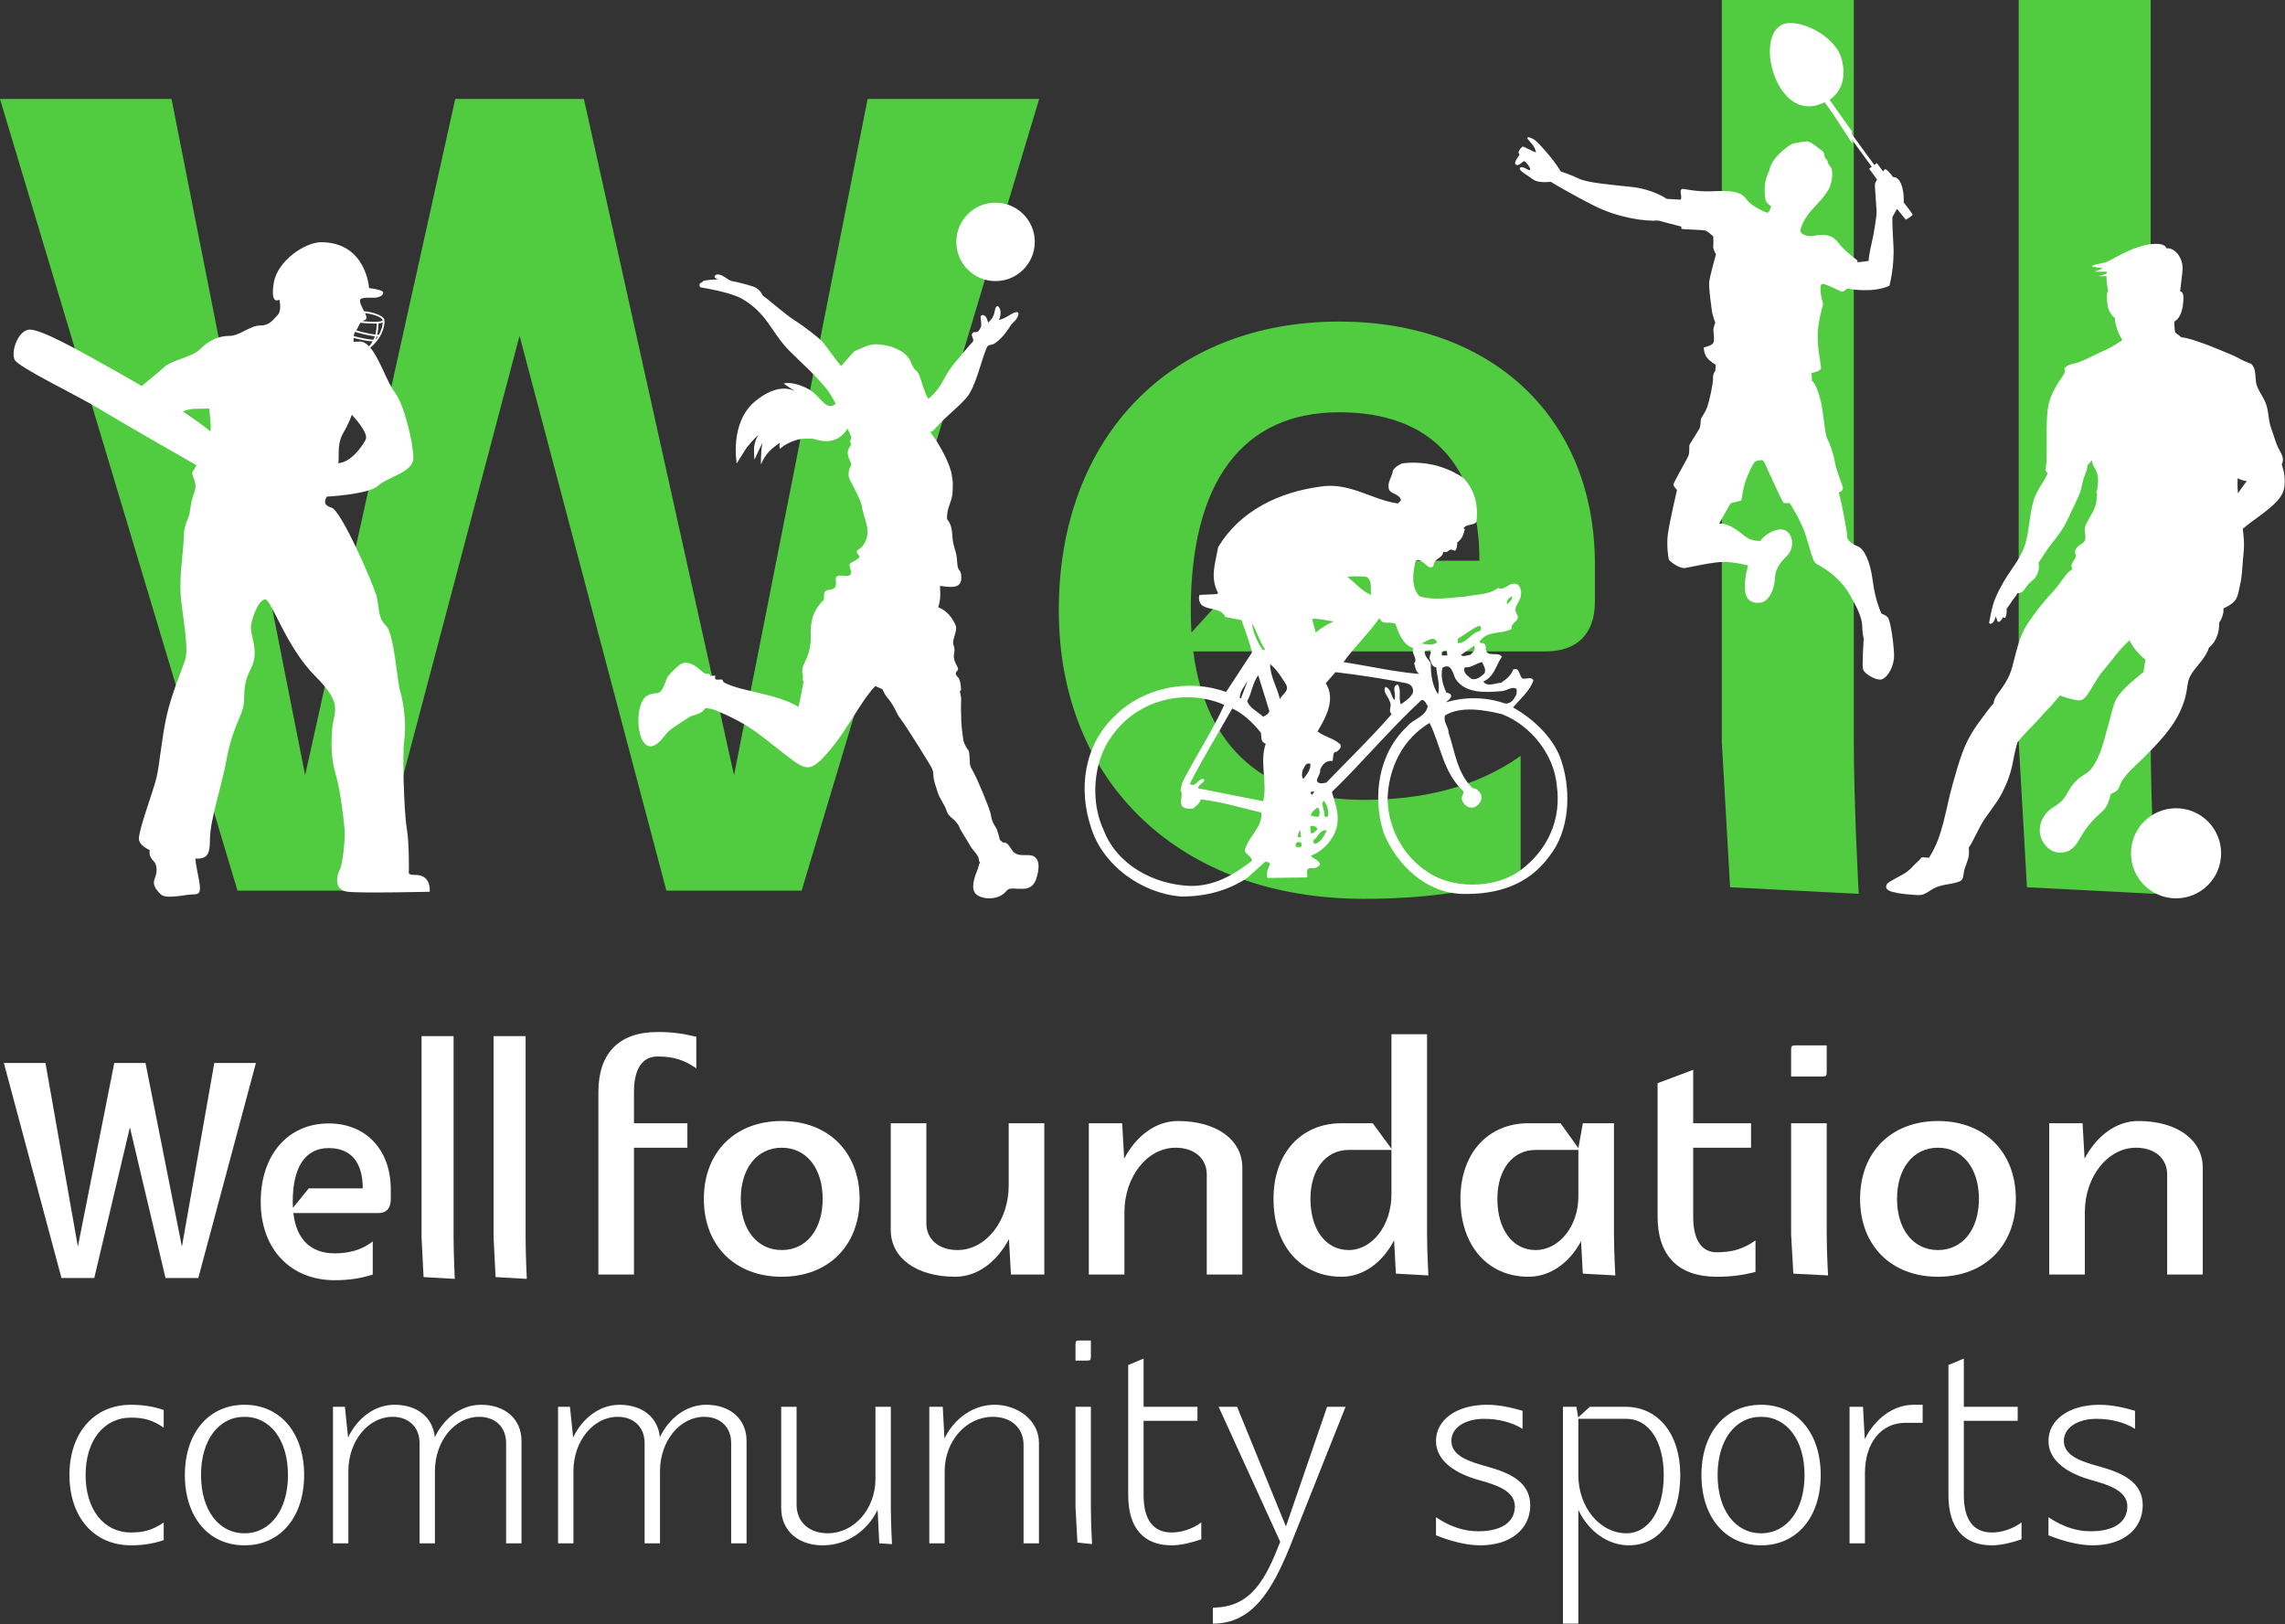 <?xml version="1.0" encoding="UTF-8" standalone="no"?>
<!DOCTYPE svg PUBLIC "-//W3C//DTD SVG 1.1//EN" "http://www.w3.org/Graphics/SVG/1.1/DTD/svg11.dtd">
<svg width="100%" height="100%" viewBox="0 0 3034 2157" version="1.1" xmlns="http://www.w3.org/2000/svg" xmlns:xlink="http://www.w3.org/1999/xlink" xml:space="preserve" xmlns:serif="http://www.serif.com/" style="fill-rule:evenodd;clip-rule:evenodd;stroke-linejoin:round;stroke-miterlimit:2;">
    <rect x="0" y="0" width="3034" height="2157" fill="#333333" stroke="none"/>
    <g transform="matrix(4.167,0,0,4.167,315.35,131.405)">
        <path d="M0,252.292L-75.684,0L-21.021,0L21.55,215.5L69.384,0L110.378,0L158.212,215.5L200.783,0L255.446,0L179.758,252.292L136.662,252.292L89.879,75.488L43.101,252.292L0,252.292Z" style="fill:rgb(81,204,65);fill-rule:nonzero;"/>
    </g>
    <g transform="matrix(4.167,0,0,4.167,1668.7,876.017)">
        <path d="M0,-31.537L70.956,-31.537C70.956,-62.284 55.317,-78.841 26.279,-78.841C-4.468,-78.841 -21.024,-56.765 -21.024,-15.768C-21.024,-13.327 -20.95,-10.956 -20.804,-8.656L0,-31.537ZM34.164,44.679C52.002,44.679 69.547,40.984 84.095,30.666L84.095,69.541C67.499,74.353 51.445,76.212 34.164,76.212C-24.177,76.212 -63.075,39.421 -63.075,-15.768C-63.075,-70.957 -27.334,-107.749 26.279,-107.749C75.159,-107.749 107.747,-76.843 107.747,-30.486L107.747,-18.395C107.747,-8.148 101.968,-2.629 91.98,-2.629L-20.226,-2.629C-16.239,28.219 2.521,44.679 34.164,44.679" style="fill:rgb(81,204,65);fill-rule:nonzero;"/>
    </g>
    <g transform="matrix(4.167,0,0,4.167,2461.44,1187)">
        <path d="M0,-284.88L0,-49.408C0,-28.38 1.576,0 1.576,0L-39.418,-2.102L-42.05,-48.355L-42.05,-284.88L0,-284.88Z" style="fill:rgb(81,204,65);fill-rule:nonzero;"/>
    </g>
    <g transform="matrix(4.167,0,0,4.167,2855.62,1187)">
        <path d="M0,-284.88L0,-49.408C0,-28.38 1.576,0 1.576,0L-39.419,-2.102L-42.05,-48.355L-42.05,-284.88L0,-284.88Z" style="fill:rgb(81,204,65);fill-rule:nonzero;"/>
    </g>
    <g transform="matrix(3.035,0,0,3.035,605.877,434.121)">
        <g transform="matrix(1,0,0,1,62.155,388.331)">
            <path d="M0,-53.536C0,-70.621 9.063,-79.823 25.894,-79.823C32.122,-79.823 36.782,-79.217 42.832,-77.74L42.832,-63.923C37.442,-67.746 32.501,-69.114 25.894,-69.114C19.187,-69.114 15.575,-63.661 15.575,-53.536L15.575,-39.908L38.938,-39.908L38.938,-29.199L15.575,-29.199L15.575,26.287L0,26.287L0,-53.536Z" style="fill:white;fill-rule:nonzero;"/>
        </g>
        <g transform="matrix(1,0,0,1,142.371,359.132)">
            <path d="M0,44.778C10.748,44.778 17.912,35.821 17.912,22.387C17.912,8.954 10.748,-0 0,-0C-10.746,-0 -17.912,8.954 -17.912,22.387C-17.912,35.821 -10.746,44.778 0,44.778M0,-11.682C20.444,-11.682 34.072,1.946 34.072,22.387C34.072,42.831 20.444,56.46 0,56.46C-20.442,56.46 -34.071,42.831 -34.071,22.387C-34.071,1.946 -20.442,-11.682 0,-11.682" style="fill:white;fill-rule:nonzero;"/>
        </g>
        <g transform="matrix(1,0,0,1,205.65,415.592)">
            <path d="M0,-67.169L0,-23.364C0,-16.354 5.453,-11.682 13.631,-11.682C25.989,-11.682 36.019,-24.329 36.019,-39.912L36.019,-67.169L51.597,-67.169L51.597,-0.974L37,-0.974L36.133,-16.471C30.858,-6.49 22.305,0 12.655,0C-4.282,0 -15.575,-8.178 -15.575,-20.444L-15.575,-67.169L0,-67.169Z" style="fill:white;fill-rule:nonzero;"/>
        </g>
        <g transform="matrix(1,0,0,1,276.721,413.645)">
            <path d="M0,-65.222L14.593,-65.222L15.461,-49.725C20.736,-59.704 29.29,-66.195 38.938,-66.195C55.876,-66.195 67.168,-58.02 67.168,-45.754L67.168,0.973L51.594,0.973L51.594,-42.834C51.594,-49.841 46.141,-54.513 37.965,-54.513C25.605,-54.513 15.575,-41.867 15.575,-26.284L15.575,0.973L0,0.973L0,-65.222Z" style="fill:white;fill-rule:nonzero;"/>
        </g>
        <g transform="matrix(1,0,0,1,390.425,321.166)">
            <path d="M0,82.744C10.319,82.744 18.692,71.841 18.692,58.407L18.692,38.938L0,38.938C-10.046,38.938 -16.743,47.504 -16.743,60.353C-16.743,73.787 -10.046,82.744 0,82.744M-3.114,27.257L10.514,27.257L18.692,38.408L18.692,-11.682L34.268,-11.682L34.268,75.542C34.268,83.328 34.852,93.842 34.852,93.842L20.639,93.063L19.846,78.47C14.88,88.091 6.446,94.426 -3.114,94.426C-20.989,94.426 -32.904,80.797 -32.904,60.353C-32.904,40.496 -20.989,27.257 -3.114,27.257" style="fill:white;fill-rule:nonzero;"/>
        </g>
        <g transform="matrix(1,0,0,1,472.204,360.105)">
            <path d="M0,43.805C10.316,43.805 18.691,33.29 18.691,20.441L18.691,-0.001L0,-0.001C-10.047,-0.001 -16.743,8.565 -16.743,21.414C-16.743,34.848 -10.047,43.805 0,43.805M-3.115,-11.682L10.903,-11.682L18.691,-0.779L20.644,-11.682L34.267,-11.682L34.267,36.603C34.267,44.389 34.851,54.903 34.851,54.903L20.639,54.124L19.865,39.92C14.904,49.305 6.459,55.487 -3.115,55.487C-20.989,55.487 -32.905,41.858 -32.905,21.414C-32.905,1.557 -20.989,-11.682 -3.115,-11.682" style="fill:white;fill-rule:nonzero;"/>
        </g>
        <g transform="matrix(1,0,0,1,541.13,415.592)">
            <path d="M0,-90.532L0,-67.169L25.311,-67.169L25.311,-56.46L0,-56.46L0,-26.283C0,-16.159 3.612,-10.709 10.319,-10.709C16.927,-10.709 21.868,-12.077 27.257,-15.9L27.257,-2.083C21.209,-0.603 16.546,0 10.319,0C-6.513,0 -15.575,-9.199 -15.575,-26.283L-15.575,-84.693L0,-90.532Z" style="fill:white;fill-rule:nonzero;"/>
        </g>
        <g transform="matrix(1,0,0,1,599.542,380.936)">
            <path d="M0,-32.513L0,15.772C0,23.558 0.584,34.072 0.584,34.072L-14.602,33.294L-15.575,16.161L-15.575,-32.513L0,-32.513ZM-15.575,-64.444C-15.575,-66.371 -15.36,-66.585 -13.434,-66.585L0,-66.585L0,-55.098C0,-53.171 -0.214,-52.956 -2.141,-52.956L-15.575,-52.956L-15.575,-64.444Z" style="fill:white;fill-rule:nonzero;"/>
        </g>
        <g transform="matrix(1,0,0,1,648.216,359.132)">
            <path d="M0,44.778C10.748,44.778 17.914,35.821 17.914,22.387C17.914,8.954 10.748,-0 0,-0C-10.747,-0 -17.91,8.954 -17.91,22.387C-17.91,35.821 -10.747,44.778 0,44.778M0,-11.682C20.444,-11.682 34.072,1.946 34.072,22.387C34.072,42.831 20.444,56.46 0,56.46C-20.443,56.46 -34.072,42.831 -34.072,22.387C-34.072,1.946 -20.443,-11.682 0,-11.682" style="fill:white;fill-rule:nonzero;"/>
        </g>
        <g transform="matrix(1,0,0,1,696.895,413.645)">
            <path d="M0,-65.222L14.594,-65.222L15.461,-49.725C20.736,-59.704 29.29,-66.195 38.938,-66.195C55.876,-66.195 67.169,-58.02 67.169,-45.754L67.169,0.973L51.594,0.973L51.594,-42.834C51.594,-49.841 46.141,-54.513 37.966,-54.513C25.605,-54.513 15.575,-41.867 15.575,-26.284L15.575,0.973L0,0.973L0,-65.222Z" style="fill:white;fill-rule:nonzero;"/>
        </g>
    </g>
    <g transform="matrix(1.012,0,0,1.133,-57.998,1365.95)">
        <g transform="matrix(1,0,0,1,137.953,40.25)">
            <path d="M0,252.006L-75.599,0L-20.997,0L21.526,215.256L69.305,0L110.253,0L158.033,215.256L200.555,0L255.157,0L179.554,252.006L136.507,252.006L89.777,75.402L43.052,252.006L0,252.006Z" style="fill:white;fill-rule:nonzero;"/>
        </g>
        <g transform="matrix(1,0,0,1,462.39,218.754)">
            <path d="M0,-31.502L70.875,-31.502C70.875,-62.214 55.254,-78.752 26.249,-78.752C-4.464,-78.752 -21.002,-56.701 -21.002,-15.751C-21.002,-13.313 -20.927,-10.944 -20.781,-8.647L0,-31.502ZM34.125,44.628C51.942,44.628 69.468,40.937 83.999,30.63L83.999,69.461C67.422,74.269 51.387,76.125 34.125,76.125C-24.15,76.125 -63.003,39.375 -63.003,-15.751C-63.003,-70.878 -27.304,-107.627 26.249,-107.627C75.073,-107.627 107.625,-76.756 107.625,-30.452L107.625,-18.375C107.625,-8.139 101.852,-2.627 91.876,-2.627L-20.203,-2.627C-16.221,28.187 2.518,44.628 34.125,44.628" style="fill:white;fill-rule:nonzero;"/>
        </g>
        <g transform="matrix(1,0,0,1,652.431,293.306)">
            <path d="M0,-284.558L0,-49.352C0,-28.348 1.574,0 1.574,0L-39.373,-2.099L-42.002,-48.3L-42.002,-284.558L0,-284.558Z" style="fill:white;fill-rule:nonzero;"/>
        </g>
        <g transform="matrix(1,0,0,1,746.927,293.306)">
            <path d="M0,-284.558L0,-49.352C0,-28.348 1.574,0 1.574,0L-39.373,-2.099L-42.002,-48.3L-42.002,-284.558L0,-284.558Z" style="fill:white;fill-rule:nonzero;"/>
        </g>
    </g>
    <g transform="matrix(-2.412,-3.397,-3.397,2.412,2441.28,135.742)">
        <path d="M-9.944,1.903L3.542,1.903L3.723,3.392L-13.267,4.06L-9.944,1.903Z" style="fill:white;fill-rule:nonzero;"/>
    </g>
    <g transform="matrix(4.167,0,0,4.167,2971.96,855.037)">
        <path d="M0,-48.14C-0.031,-48.099 -0.061,-48.057 -0.091,-48.015C-0.114,-48.253 -0.143,-48.49 -0.163,-48.728C-0.281,-50.081 -0.239,-51.431 -0.208,-52.78C0.738,-52.271 1.821,-51.978 2.733,-51.873C1.755,-50.731 1.013,-49.478 0,-48.14M14.204,-56.011C14.085,-56.398 13.998,-56.825 13.854,-57.202C14.059,-57.612 14.202,-58.049 14.223,-58.536C14.28,-59.86 13.487,-61.04 12.896,-62.143C12.142,-63.544 11.749,-64.985 11.252,-66.476C10.733,-68.032 10.157,-69.397 9.882,-71.025C9.637,-72.467 9.503,-73.957 9.173,-75.378C8.602,-77.84 6.878,-79.846 5.962,-82.162C5.134,-84.256 5.993,-87.315 4.241,-89.127C4.039,-89.336 3.807,-89.334 3.577,-89.446C2.81,-89.82 1.981,-90.062 1.201,-90.47C-0.065,-91.132 -1.346,-91.826 -2.675,-92.354C-5.586,-93.512 -8.541,-94.862 -11.503,-95.873C-13.495,-96.553 -15.901,-97.489 -18.116,-97.697C-18.515,-98.013 -18.912,-98.329 -19.316,-98.638C-19.555,-98.819 -19.812,-99.049 -20.084,-99.224C-20.129,-99.404 -20.168,-99.585 -20.197,-99.768C-20.354,-100.763 -20.366,-101.75 -20.372,-102.74C-18.207,-103.9 -17.613,-107.096 -17.502,-109.516C-17.466,-110.311 -17.336,-112.157 -18.475,-112.304C-18.492,-112.307 -18.509,-112.304 -18.526,-112.305C-18.317,-113.709 -18.226,-115.159 -18.046,-116.52C-17.814,-118.282 -17.51,-120.161 -18.06,-121.889C-18.79,-124.181 -20.491,-126.17 -22.854,-126.076C-23.769,-128.323 -28.767,-127.316 -30.352,-126.894C-32.648,-126.282 -34.831,-125.377 -36.957,-124.317C-38.571,-123.513 -40.142,-122.545 -41.792,-121.823C-43.305,-121.16 -44.964,-121.265 -46.443,-120.501C-46.611,-120.414 -46.533,-120.14 -46.348,-120.146C-46.238,-120.15 -46.133,-120.156 -46.025,-120.161C-45.18,-119.989 -44.151,-119.799 -43.091,-119.705C-43.941,-119.271 -44.813,-118.901 -45.794,-118.682C-45.827,-118.675 -45.819,-118.624 -45.786,-118.624C-45.613,-118.624 -45.444,-118.645 -45.272,-118.655C-45.272,-118.626 -45.259,-118.597 -45.226,-118.598C-44.103,-118.633 -42.983,-118.637 -41.862,-118.646C-41.873,-118.609 -41.884,-118.577 -41.894,-118.535C-41.93,-118.384 -41.95,-118.228 -41.971,-118.073C-42.742,-117.633 -43.57,-117.312 -44.524,-117.268C-44.542,-117.267 -44.548,-117.239 -44.528,-117.236C-43.659,-117.1 -42.836,-117.132 -42.027,-117.277C-42.029,-116.864 -42.004,-116.449 -41.977,-116.05C-41.953,-115.7 -41.931,-114.96 -41.792,-114.275C-41.722,-113.654 -41.593,-113.048 -41.433,-112.506C-42.269,-111.454 -41.774,-109.153 -41.648,-108.141C-41.41,-106.242 -40.64,-105.012 -39.346,-103.817C-39.214,-101.341 -38.129,-98.671 -36.908,-96.816C-37.732,-96.316 -38.517,-95.733 -39.361,-95.235C-41.235,-94.128 -43.201,-93.24 -45.18,-92.342C-47.222,-91.414 -49.254,-90.222 -51.406,-89.575C-52.808,-89.155 -54.202,-89.112 -55.229,-87.98C-55.391,-87.803 -55.405,-87.589 -55.308,-87.38C-55.286,-87.311 -55.274,-87.244 -55.264,-87.176C-55.275,-86.97 -55.283,-86.765 -55.302,-86.557C-55.325,-86.483 -55.354,-86.408 -55.392,-86.334C-55.852,-85.369 -56.514,-84.49 -57.112,-83.617C-57.896,-82.474 -58.514,-81.269 -59.125,-80.025C-60.625,-76.972 -60.894,-74.107 -61.004,-70.723C-61.126,-66.981 -61.02,-63.241 -61.054,-59.499C-61.064,-58.383 -61.174,-57.344 -61.303,-56.238C-61.331,-55.999 -61.471,-55.65 -61.411,-55.411C-61.287,-54.917 -61.033,-54.653 -60.692,-54.411C-61.205,-53.445 -61.652,-52.426 -62.237,-51.523C-63.418,-49.699 -64.551,-47.891 -65.189,-45.798C-66.563,-41.295 -66.502,-36.462 -67.846,-31.911C-69.188,-27.371 -72.278,-24.029 -74.624,-20.007C-75.751,-18.075 -76.813,-16.1 -77.621,-14.011C-78.497,-11.743 -78.895,-9.263 -79.376,-6.882C-79.437,-6.579 -79.198,-6.347 -78.898,-6.404C-77.934,-6.589 -77.506,-7.906 -77.232,-8.856C-77.116,-8.294 -76.957,-7.769 -76.79,-7.368C-76.68,-7.103 -76.378,-6.899 -76.095,-7.084C-75.548,-7.442 -75.214,-7.951 -75.012,-8.546C-74.975,-8.502 -74.936,-8.449 -74.901,-8.417C-74.628,-8.16 -74.209,-8.282 -74.094,-8.63C-73.804,-9.502 -73.765,-10.366 -73.813,-11.228C-73.097,-12.033 -72.529,-13.056 -71.915,-13.911C-71.411,-14.611 -70.75,-15.386 -70.314,-16.21C-69.773,-16.115 -69.236,-16.265 -68.71,-16.716C-68.036,-17.291 -67.601,-18.24 -67.018,-18.887C-66.313,-19.668 -65.417,-20.275 -64.745,-21.085C-63.719,-22.321 -63.293,-24.214 -63.64,-25.865C-62.256,-27.929 -60.976,-30.063 -59.414,-32.01C-57.348,-34.585 -55.486,-37.064 -54.15,-40.109C-52.914,-42.925 -51.309,-45.705 -50.311,-48.607C-49.796,-50.103 -49.697,-51.669 -49.125,-53.158C-48.613,-54.489 -48.093,-55.611 -48.015,-56.971C-47.52,-57.455 -47.072,-57.981 -46.667,-58.539C-46.594,-58.031 -46.478,-57.542 -46.31,-57.092C-46.1,-56.531 -45.709,-56.013 -45.442,-55.476C-44.824,-54.232 -44.667,-53.293 -44.67,-51.922C-44.673,-50.954 -44.878,-49.994 -44.979,-49.03C-45.001,-48.818 -45.184,-48.659 -45.184,-48.434C-45.186,-48.089 -45.071,-47.943 -44.94,-47.751C-45.199,-46.533 -45.063,-45.374 -45.462,-44.154C-46.038,-42.391 -47.014,-40.888 -47.9,-39.3C-48.312,-38.563 -48.735,-37.762 -48.891,-36.918C-49.063,-35.982 -48.737,-35.226 -48.687,-34.312C-48.563,-32.054 -50,-32.125 -51.206,-30.907C-51.588,-30.52 -51.841,-30.166 -51.968,-29.644C-52.129,-28.981 -51.729,-28.459 -51.771,-27.91C-51.853,-26.866 -53.363,-25.901 -53.147,-24.512C-53.104,-24.234 -52.983,-24.002 -52.83,-23.791C-53.557,-23.385 -54.187,-22.876 -54.712,-22.222C-56.146,-20.434 -57.288,-18.555 -58.853,-16.876C-62.007,-13.494 -64.736,-10.107 -67.261,-6.222C-69.978,-2.04 -70.735,2.772 -72.063,7.473C-72.808,10.112 -73.892,12.13 -75.493,14.345C-76.255,15.399 -77.236,16.533 -77.704,17.749C-77.851,18.128 -77.907,18.544 -77.954,18.964C-79.116,20.156 -80.102,21.593 -81.107,22.919C-82.565,24.841 -83.987,26.801 -85.203,28.875C-88.063,33.755 -89.473,39.366 -91.021,44.762C-93.271,52.596 -94.042,61.264 -98.551,68.137C-99.281,68.123 -100.31,68.042 -100.431,68.012C-100.612,67.968 -100.856,68.002 -100.982,68.158C-101.78,69.148 -102.814,69.943 -103.678,70.877C-104.716,71.999 -105.728,72.879 -107.082,73.571C-108.16,74.122 -109.195,74.748 -110.252,75.334C-110.756,75.613 -111.634,76.047 -111.954,76.557C-112.836,77.966 -111.41,78.702 -110.308,79.002C-108.046,79.617 -105.652,79.819 -103.308,79.974C-102.131,80.052 -101.296,80.183 -100.185,79.753C-99.047,79.312 -98.085,78.473 -97.003,77.912C-94.61,76.669 -92.139,76.703 -89.606,75.991C-87.072,75.278 -87.872,73.862 -87.213,71.767C-86.853,70.619 -86.371,69.506 -86.036,68.333C-85.708,67.181 -85.827,66.067 -85.844,64.877C-85.504,64.358 -85.172,63.843 -84.897,63.325C-83.972,61.573 -83.1,59.791 -82.163,58.046C-80.181,54.353 -77.205,51.303 -75.278,47.553C-73.678,44.438 -72.464,41.121 -71.817,37.677C-71.428,35.602 -70.991,33.449 -70.359,31.365C-69.579,30.367 -68.737,29.438 -67.879,28.508C-65.957,26.425 -63.866,24.455 -62.078,22.29C-61.282,21.325 -60.295,20.511 -59.479,19.56C-58.593,18.527 -57.729,17.47 -56.839,16.438C-55.942,16.777 -55.05,17.128 -54.126,17.342C-53.059,17.59 -51.303,18.158 -50.186,17.937C-49.225,17.746 -48.44,16.699 -47.912,15.928C-46.744,14.225 -45.742,12.383 -44.636,10.644C-43.576,8.98 -42.145,7.537 -40.943,5.974C-39.646,4.285 -38.305,2.558 -36.84,1.01C-36.139,0.269 -35.409,-0.439 -34.687,-1.154C-34.167,-0.105 -33.543,0.837 -33.069,1.458C-32.063,2.776 -30.855,4.042 -29.547,5.071C-29.618,5.436 -29.666,5.769 -29.704,5.97C-29.852,6.757 -30.1,7.881 -30.161,8.943C-30.598,9.246 -30.999,9.608 -31.312,9.873C-32.94,11.248 -34.566,12.53 -36.053,14.052C-37.334,15.364 -38.514,16.633 -39.244,18.347C-40.077,20.3 -40.386,22.338 -41,24.357C-42.354,28.81 -43.097,33.274 -45.322,37.426C-45.849,38.407 -46.39,39.409 -47.176,40.207C-47.453,40.488 -47.758,40.745 -48.054,41.009C-48.709,41.396 -49.339,41.915 -49.894,42.233C-51.027,42.884 -51.934,43.863 -52.743,44.873C-53.673,46.032 -54.344,47.383 -55.126,48.641C-56.156,50.295 -57.389,51.09 -59.001,52.093C-63.262,54.744 -64.855,60.426 -61.248,64.433C-59.383,66.505 -56.82,67.091 -54.257,66.036C-51.848,65.045 -50.792,62.421 -49.486,60.347C-47.807,57.679 -45.69,55.406 -43.304,53.366C-41.731,52.022 -41.125,49.838 -40.602,47.803C-39.866,47.517 -39.132,47.186 -38.638,46.712C-37.81,45.918 -37.668,44.588 -37.061,43.651C-35.258,40.868 -32.412,38.51 -30.078,36.177C-25.565,31.665 -20.918,26.941 -18.316,21.038C-17.546,19.29 -16.98,17.601 -16.594,15.73C-16.263,14.123 -16.224,12.366 -15.583,10.85C-14.699,8.758 -12.725,6.84 -11.396,4.988C-10.396,3.597 -9.754,2.527 -9.33,1.165C-9.313,1.156 -9.293,1.157 -9.278,1.146C-7.016,-0.692 -5.966,-3.787 -6.09,-6.821C-5.577,-7.357 -5.257,-8.291 -5.059,-8.834C-4.754,-9.67 -4.668,-10.501 -4.725,-11.328C-3.485,-11.826 -2.334,-12.518 -1.36,-13.459C-0.005,-14.769 0.187,-17.254 0.608,-19.02C1.201,-21.513 1.259,-24.037 1.476,-26.573C1.667,-28.82 1.949,-30.97 1.782,-33.233C1.697,-34.385 1.575,-35.535 1.435,-36.682C1.568,-36.787 1.708,-36.887 1.837,-36.997C4.809,-39.518 8.183,-41.539 11.06,-44.216C13.376,-46.372 14.742,-48.152 14.8,-51.349C14.83,-52.957 14.679,-54.473 14.204,-56.011" style="fill:white;fill-rule:nonzero;"/>
    </g>
    <g transform="matrix(-4.167,0,0,4.167,2889.35,1192.92)">
        <path d="M0.001,-28.71C7.929,-28.71 14.355,-22.283 14.355,-14.355C14.355,-6.427 7.929,0 0.001,0C-7.928,0 -14.354,-6.427 -14.354,-14.355C-14.354,-22.283 -7.928,-28.71 0.001,-28.71" style="fill:white;fill-rule:nonzero;"/>
    </g>
    <g transform="matrix(4.167,0,0,4.167,2017.64,719.33)">
        <path d="M0,-123.278C0,-123.278 -0.336,-123.882 -0.336,-124.083C-0.336,-124.284 0.066,-124.955 0.066,-124.955C0.066,-124.955 0.67,-125.961 1.14,-125.894C1.609,-125.827 4.092,-124.418 4.763,-124.217C5.433,-124.016 5.299,-124.15 4.829,-125.358C4.359,-126.565 2.481,-128.241 2.481,-128.644C2.481,-129.047 3.354,-128.912 4.494,-128.241C5.634,-127.571 7.58,-125.29 9.525,-123.009C11.471,-120.729 13.147,-117.979 13.147,-117.979C13.147,-117.979 16.3,-116.972 18.916,-115.698C21.531,-114.424 28.374,-113.82 35.484,-113.082C42.595,-112.344 46.888,-109.258 46.888,-109.258L51.382,-108.99C51.382,-108.99 51.649,-109.728 51.448,-110.6C51.247,-111.472 51.247,-111.942 51.649,-112.344C52.052,-112.747 55.474,-111.405 61.443,-111.674C67.413,-111.942 70.498,-111.674 72.242,-109.192C73.986,-106.709 78.414,-104.966 78.95,-104.831C79.487,-104.697 80.225,-106.911 80.225,-106.911C80.225,-106.911 79.085,-107.514 78.615,-108.386C78.146,-109.258 78.078,-111.137 78.146,-113.35C78.213,-115.564 79.621,-118.314 79.621,-118.314C79.621,-118.314 79.822,-120.662 82.505,-123.345C85.188,-126.028 86.999,-126.833 86.999,-126.833C86.999,-126.833 90.152,-127.504 91.493,-127.571C92.835,-127.638 95.786,-124.955 96.524,-124.485C97.263,-124.016 96.927,-122.674 97.731,-121.869C98.537,-121.064 97.866,-120.997 98.872,-119.722C99.878,-118.448 99.61,-117.174 99.61,-117.174C99.61,-117.174 99.812,-115.832 98.939,-113.283C98.067,-110.734 94.579,-107.38 92.903,-105.502C91.226,-103.624 89.013,-99.666 89.616,-98.66C90.22,-97.654 92.098,-97.117 94.446,-97.587C96.794,-98.056 99.61,-97.922 101.489,-95.373C103.366,-92.824 107.324,-89.873 107.593,-89.672C107.861,-89.47 107.525,-89.068 107.525,-89.068C107.995,-89.001 111.215,-89.47 111.215,-89.47C111.215,-89.47 111.35,-91.617 112.087,-94.635C112.824,-97.654 113.831,-103.691 113.764,-105.301C113.697,-106.911 113.228,-112.679 113.228,-113.82C113.228,-114.166 113.52,-114.754 113.924,-115.404L111.395,-118.873L112.225,-119.478L97.214,-140.061C95.369,-139.069 90.163,-136.982 85.393,-141.753C79.143,-148.006 77.545,-161.283 83.38,-164.616C88.065,-167.293 100.53,-161.619 102.63,-153.82C105.281,-143.975 98.374,-140.572 98.374,-140.572L98.121,-140.52L113.035,-120.069L113.864,-120.672L115.807,-118.01C116.145,-118.435 116.38,-118.716 116.38,-118.716L116.916,-118.515C117.453,-118.314 119.063,-116.168 119.063,-116.168C119.063,-116.168 120.473,-116.57 121.545,-114.088C122.619,-111.606 122.418,-108.118 122.418,-108.118C122.418,-108.118 125.168,-104.63 125.234,-104.227C125.301,-103.825 123.088,-102.618 123.088,-102.618L120.271,-106.039L118.795,-103.423C118.795,-103.423 118.729,-101.477 119.131,-94.568C119.533,-87.659 117.855,-81.555 117.855,-81.555C112.154,-79.006 104.44,-80.683 104.44,-80.683C104.44,-80.683 103.3,-79.677 102.763,-79.677C102.227,-79.677 97.128,-82.561 96.323,-82.091C95.519,-81.622 95.987,-78.067 96.524,-76.591C97.062,-75.115 96.122,-74.914 95.251,-68.877C94.378,-62.84 96.188,-56.469 96.056,-55.328C95.921,-54.188 93.036,-53.786 93.036,-53.786L93.171,-51.303C93.171,-51.303 94.446,-50.499 95.72,-45.87C96.995,-41.242 97.128,-34.533 98.067,-32.79C99.007,-31.046 100.013,-28.027 100.55,-25.076C101.086,-22.125 102.897,-18.167 103.031,-17.161C103.165,-16.154 101.69,-15.685 101.69,-15.685C102.562,-13.002 104.44,-3.007 104.373,-1.733C104.306,-0.458 105.916,0.749 107.794,1.488C109.672,2.224 111.685,5.781 112.557,12.555C113.429,19.33 115.373,22.952 115.373,22.952C115.373,22.952 116.514,23.287 117.318,24.092C118.124,24.897 119.131,31.538 119.332,35.765C119.533,39.991 116.85,43.88 114.971,43.948C113.094,44.015 109.873,42.003 109.471,40.728C109.068,39.454 109.672,30.934 109.672,30.934C109.672,30.934 109.27,29.459 109.202,27.245C109.136,25.032 108.733,22.952 105.11,16.714C101.489,10.476 95.585,7.658 94.513,6.988C93.438,6.316 92.769,2.963 91.226,-1.934C89.683,-6.831 86.061,-12.331 86.061,-12.331C86.061,-12.331 84.786,-12.196 84.183,-12.398C83.579,-12.599 78.146,-25.411 77.676,-25.814C77.206,-26.216 75.597,-25.814 75.194,-25.612C74.792,-25.411 73.986,-24.204 72.511,-20.648C71.035,-17.093 70.901,-13.673 70.699,-13.27C70.498,-12.868 67.748,-12.465 67.413,-12.331C67.077,-12.196 63.589,-5.69 63.589,-5.69C65.534,-6.227 68.889,-4.214 71.37,-2.068C73.853,0.079 76.804,-0.256 76.804,-0.256C77.475,-1.866 82.371,-5.153 84.987,-3.409C87.604,-1.665 87.2,2.427 85.457,4.238C83.713,6.049 81.566,7.927 81.365,11.75C81.164,15.574 79.353,18.793 77.206,19.33C75.06,19.867 72.108,19.33 71.84,15.373C71.572,11.414 72.847,7.592 72.847,7.592C72.847,7.592 69.022,6.517 65.333,6.451C61.645,6.384 54.467,8.128 52.723,8.396C50.979,8.664 47.692,6.183 47.559,5.646C47.424,5.109 46.753,1.219 47.29,-2.605C47.826,-6.428 50.174,-16.489 50.174,-16.489C50.174,-16.489 49.101,-17.564 49.034,-18.167C48.967,-18.771 53.327,-26.15 53.796,-27.357C54.266,-28.564 53.998,-30.509 54.132,-30.845C54.266,-31.18 57.083,-35.541 57.352,-36.076C57.62,-36.613 57.754,-38.358 57.754,-38.894C57.754,-39.43 59.028,-40.906 59.699,-42.651C60.37,-44.395 61.712,-50.231 61.645,-51.975C61.578,-53.718 62.383,-54.456 62.383,-54.456L62.516,-56.401C62.516,-56.401 60.706,-57.34 59.699,-58.682C58.693,-60.023 58.693,-61.901 58.693,-61.901C58.693,-61.901 61.242,-62.438 61.712,-63.31C62.182,-64.182 61.846,-66.127 61.779,-67.267C61.712,-68.408 62.383,-69.749 62.383,-69.749C62.383,-69.749 61.443,-72.298 61.31,-73.372C61.175,-74.445 60.236,-80.817 60.438,-82.762C60.639,-84.708 62.583,-91.549 62.583,-91.549C62.583,-91.549 61.578,-93.294 61.712,-94.166C61.846,-95.038 61.712,-97.318 61.712,-97.318C61.712,-97.318 60.035,-98.861 59.229,-99.13C58.425,-99.398 51.851,-99.532 51.649,-99.666C51.448,-99.8 51.583,-100.404 51.583,-100.404L44.138,-102.349C40.247,-102.014 31.526,-103.154 23.812,-107.045C16.099,-110.935 9.928,-114.692 9.928,-114.692C9.928,-114.692 8.116,-114.424 6.305,-114.692C4.494,-114.96 3.823,-115.899 1.609,-117.308C-0.604,-118.716 -0.067,-119.454 0.938,-119.32C1.945,-119.186 3.019,-118.046 3.354,-118.515C3.688,-118.985 1.945,-121.265 1.476,-121.265C1.006,-121.265 -0.135,-119.589 -1.141,-120.125C-2.147,-120.662 0,-123.278 0,-123.278" style="fill:white;fill-rule:nonzero;"/>
    </g>
    <g transform="matrix(4.167,0,0,4.167,1475.43,823.847)">
        <path d="M0,37.181C7.879,25.446 23.47,21.423 36.028,26.919C32.17,35.457 26.84,43.336 22.648,51.709L22.079,54.086C23.142,55.641 21.586,57.618 22.648,59.255C23.555,60.075 24.787,60.075 26.018,59.993C26.918,59.255 28.315,58.271 28.56,57.043C35.208,57.776 41.444,59.748 47.843,61.231C48.256,65.743 44.235,68.447 42.925,72.227C41.609,74.355 44.729,74.769 44.887,76.579C39.065,81.086 32.826,84.778 25.032,84.616C13.624,84.125 1.972,78.049 -2.378,66.894C-6.646,57.858 -5.822,45.221 0,37.181M48.419,57.618L27.738,53.514C27.738,52.119 29.549,52.036 29.712,50.724C27.99,49.655 27.084,53.514 25.032,52.119C29.135,43.99 34.142,35.954 38.578,28.069C42.018,29.633 45.222,32.666 47.683,35.785C48.011,37.181 47.438,38.655 49.238,39.311C47.188,45.221 49.895,51.787 48.419,57.618M48.419,30.694C46.696,29.059 44.235,28.069 43.334,25.77C44.814,23.065 45.054,19.861 46.861,17.48L50.395,28.888C50.23,29.795 49.238,30.284 48.419,30.694M50.636,13.954C52.851,15.68 54.249,18.137 55.731,20.438C56.867,22.568 54.331,23.638 53.749,25.112C52.938,21.342 50.636,17.893 50.636,13.954M60.482,70.829C60.729,71.16 60.899,71.976 60.243,72.227C59.831,72.143 59.252,72.39 58.847,72.063C58.437,71.075 59.499,70.174 60.482,70.829M61.064,47.603C61.721,46.698 61.794,45.306 63.44,45.638C63.769,47.441 62.209,49.243 61.223,50.561C60.567,49.816 60.817,48.512 61.064,47.603M63.44,65.496L64.419,65.496C64.916,65.743 65.897,65.824 65.571,66.728C65,67.215 64.342,68.202 63.601,67.712L63.44,65.496ZM64.419,70.091C65.988,69.106 66.474,66.485 68.693,66.894C67.952,68.61 66.555,71.16 64.594,71.236C64.757,70.745 64.26,70.588 64.419,70.091M69.11,62.542C68.693,62.542 68.2,62.703 67.952,62.374C68.2,60.578 66.638,58.847 67.712,57.449C69.021,58.847 69.268,60.812 69.11,62.542M68.531,51.709L66.961,51.952C63.851,51.545 66.961,49.243 66.555,47.767C67.051,46.125 68.449,44.481 70.501,44.814C70.91,43.827 70.332,41.857 71.889,41.857C72.548,41.209 73.459,40.629 73.049,39.554C70.91,37.512 68.032,37.181 65.735,35.376C68.364,31.029 71.648,25.112 68.364,20.029L71.479,16.496C79.201,17.402 86.666,18.551 94.133,20.029C95.533,20.351 96.513,21.582 96.104,23.15C95.206,24.867 93.811,25.604 92.324,26.761C91.427,24.867 92.572,22.161 91.347,20.438C89.047,20.933 91.1,23.638 90.192,25.367C89.13,24.213 89.296,21.833 87.399,21.179C86.341,22.655 88.39,24.379 88.798,25.936C89.621,27.249 88.062,28.809 89.372,29.876C82.885,37.342 75.501,44.481 68.531,51.709M98.237,17.071C90.192,16.417 82.149,14.533 74.025,13.301C77.392,8.536 81.91,4.356 85.271,-0.492L85.677,-0.492C86.42,1.649 89.13,0.082 90.604,1.153C91.589,4.11 92.992,7.877 96.265,8.782C95.443,10.592 97.907,12.23 96.513,13.708C97.011,14.859 96.845,16.252 98.237,17.071M98.889,7.382C100.293,6.81 102.995,4.511 103.812,7.062C102.514,8.048 100.373,7.556 98.889,7.382M99.88,10.021C100.127,9.274 100.945,9.768 101.445,9.355C102.514,10.181 100.945,11.491 101.603,12.564C102.012,13.461 102.259,14.942 103.575,14.942C103.812,17.807 104.893,20.603 104.147,23.559C102.339,20.853 101.774,17.156 101.854,13.708C101.198,12.482 99.88,11.491 99.88,10.021M101.445,32.666C105.051,39.891 105.709,48.427 112.273,54.497C112.354,55.564 111.204,56.384 111.862,57.449C112.521,59.012 114.237,60.24 115.967,59.421C117.453,58.598 118.514,56.96 117.775,55.314C117.197,54.413 116.378,53.434 115.226,53.514C110.226,48.754 109.568,41.936 107.51,35.785C107.51,33.736 105.709,32.501 106.367,30.284C111.453,27.168 119.09,28.562 124.5,29.876C133.699,33.41 141.079,42.762 141.976,52.526C143.543,63.438 139.112,73.047 130.571,79.531C123.104,85.114 110.796,85.685 102.59,81.25C93.811,76.408 88.311,67.056 88.062,57.043C88.311,47.193 92.741,37.914 101.445,32.666M125.071,26.348C119.251,24.379 112.683,24.299 106.772,26.099C107.106,25.529 108.415,24.958 108.335,23.961C108.164,23.15 107.268,23.227 106.772,22.987C105.709,20.603 104.893,17.893 105.547,15.103C108.497,13.301 108.907,17.234 109.729,18.634C112.762,23.308 119.09,22.987 124.091,22.568C125.901,22.655 127.457,20.853 129.181,21.833C129.181,22.905 129.499,23.216 128.439,24.79C127.783,26.023 126.303,26.84 125.071,26.348M114.814,18.634C113.583,17.731 111.946,16.66 112.683,14.942C114.814,15.181 116.214,13.624 118.184,13.301C118.678,14.444 119.572,15.6 118.922,16.906C117.775,17.972 116.378,19.125 114.814,18.634M115.645,8.048C116.378,9.274 115.14,10.265 114.403,11C113.421,11 112.185,11.823 111.453,11L115.645,8.048ZM117.365,3.451C114.736,3.857 113.176,7.469 110.465,7.226L110.465,5.827C112.762,4.511 114.98,2.631 117.197,1.73C118.184,1.887 117.931,3.038 117.365,3.451M107.106,11.164L105.374,11.164L105.374,10.181C105.789,9.685 106.28,9.524 106.938,9.609L107.106,11.164ZM82.885,-8.123C80.015,-9.194 77.806,-11.898 75.257,-13.873C77.139,-14.112 79.442,-14.112 81.331,-13.873C83.388,-12.72 82.401,-10.014 82.885,-8.123M70.91,0.333C68.854,1.229 66.961,2.386 65.158,3.857L64.014,-0.492C66.474,-0.657 68.613,0.082 70.91,0.333M65.735,59.587L65.988,59.834C66.638,60.485 66.392,62.049 66.145,62.542C65.234,62.703 64.419,62.374 63.601,62.215C63.686,61.064 65,60.24 65.735,59.587M63.601,54.665L64.757,54.497L64.014,55.641C63.686,55.401 63.513,55.069 63.601,54.665M60.482,69.106L59.499,69.106C59.342,68.124 59.831,67.462 60.243,66.728L60.482,69.106ZM49.001,9.198C48.915,9.524 48.499,9.355 48.256,9.355C46.532,6.985 45.141,3.697 44.887,0.905C46.453,3.612 47.273,6.645 49.001,9.198M43.499,19.205L41.363,24.79L40.952,24.79C40.952,22.568 42.593,20.853 43.499,19.205M126.063,-5.414C125.976,-6.399 126.799,-7.223 127.623,-7.712C128.031,-6.568 126.799,-5.83 126.225,-5.171L126.063,-5.414ZM-6.324,66.311C-2.464,78.297 9.845,86.923 22.079,87.987C29.953,88.063 37.096,86.176 43.334,82.072L49.001,76.979C49.735,76.817 50.395,77.069 50.636,77.73C50.067,79.041 49.158,80.514 49.814,82.072L62.457,81.909C62.697,80.92 61.794,79.443 63.198,78.956C64.509,79.041 65.897,78.956 66.555,77.73C66.231,76.327 64.509,76.085 63.601,75.012C67.625,73.536 71.402,69.353 72.059,64.92C72.632,61.064 71.152,57.776 70.332,54.665C80.103,45.221 88.798,34.716 98.889,25.367C99.958,25.277 100.373,26.592 100.863,27.331C100.204,30.864 96.188,31.348 94.298,33.815C85.107,42.355 83.141,56.303 86.829,67.712C91.017,77.97 100.293,86.842 111.862,87.165C122.857,87.412 132.865,84.455 139.598,75.181C146.005,67.215 146.664,54.739 143.543,45.064C141.409,37.845 134.595,31.348 128.031,27.741C130.409,24.958 133.365,22.486 134.516,19.205C134.107,17.643 131.97,18.963 130.985,18.463C129.919,17.565 130.167,14.694 128.031,15.68C127.623,17.402 125.735,18.881 124.253,19.861C122.53,19.947 119.659,21.342 118.592,19.455C122.119,17.972 122.612,14.2 124.5,11.571C123.187,9.768 119.826,11.983 119.33,9.198C119.572,8.209 119.09,7.062 117.931,7.226C117.689,7.309 117.607,6.985 117.365,6.81C119.659,3.12 124.34,4.511 127.623,2.711C127.211,0.333 130.738,0.411 129.181,-2.217C127.871,-4.187 130.49,-5.992 130.571,-8.123C130.738,-9.517 130.409,-10.749 129.423,-11.484C126.725,-12.558 125.65,-9.27 123.271,-10.34C120.313,-8.039 116.214,-8.374 112.683,-7.548C108.006,-7.303 102.671,-6.234 98.237,-7.712C95.443,-10.669 96.188,-15.094 96.925,-18.791C98.733,-21.007 101.572,-14.54 102.837,-17.808C102.995,-19.952 105.627,-19.608 105.789,-21.907C107.51,-21.172 107.353,-23.128 108.979,-22.373C110.263,-21.67 110.142,-24.044 110.298,-24.869C111.862,-25.934 112.354,-27.658 112.683,-29.052L112.273,-29.379C113.176,-30.774 115.226,-30.115 116.378,-31.346C117.029,-36.681 115.882,-41.777 112.03,-45.549C106.527,-49.16 99.958,-50.882 92.741,-50.054C91.669,-49.569 90.437,-48.909 89.784,-47.763C89.533,-45.625 87.654,-43.82 88.641,-41.447C89.784,-40.051 91.998,-40.212 92.324,-38.244L91.347,-37.256C82.809,-38.486 75.836,-44.236 66.392,-42.593C53.671,-40.868 41.035,-35.041 34.067,-23.302C33.157,-18.055 31.438,-13.701 34.067,-8.695L33.643,-8.374L28.15,-8.123C27.738,-7.058 28.065,-5.83 28.724,-5.005C31.03,-3.033 34.796,-4.267 36.438,-1.069L41.529,-0.078C42.755,3.365 44.065,6.734 44.887,10.181L36.606,22.815C24.619,18.463 10.257,21.342 1.148,30.454C-8.703,39.806 -10.588,53.762 -6.324,66.311" style="fill:white;fill-rule:nonzero;"/>
    </g>
    <g transform="matrix(4.167,0,0,4.167,1321.85,1195.39)">
        <path d="M0,-222.29C6.909,-222.29 12.506,-216.692 12.506,-209.784C12.506,-202.888 6.909,-197.29 0,-197.29C-6.896,-197.29 -12.494,-202.888 -12.494,-209.784C-12.494,-216.692 -6.896,-222.29 0,-222.29M-45.033,-174.9C-42.865,-175.744 -40.696,-177.156 -38.2,-177.156C-34.443,-177.156 -28.984,-175.542 -27.181,-171.937C-26.728,-171.029 -27.068,-171.483 -26.475,-170.361C-25.896,-169.239 -25.681,-169.113 -25.101,-168.571C-24.521,-168.029 -24.357,-167.487 -24.105,-166.768C-23.437,-164.902 -22.756,-162.456 -21.937,-160.691C-21.735,-160.263 -21.533,-159.985 -21.395,-159.771C-16.818,-163.629 -16.944,-166.239 -13.565,-170.525C-13.112,-171.105 -8.384,-176.829 -7.426,-177.762C-6.808,-178.367 -7.174,-178.909 -7.464,-179.716C-7.577,-180.056 -7.69,-180.182 -7.3,-180.762C-6.896,-181.342 -6.984,-180.762 -5.862,-181.115C-5.232,-181.317 -4.879,-182.199 -4.602,-182.83C-4.4,-183.296 -4.715,-185.036 -4.753,-185.767C-4.804,-186.712 -3.316,-186.927 -2.673,-185.074C-2.497,-184.595 -2.32,-184.053 -2.32,-184.053C-0.946,-185.427 -0.504,-186.221 -0.164,-188.1C0.025,-189.184 0.605,-189.839 1.235,-188.768C1.689,-187.986 1.765,-186.498 1.273,-185.376C1.059,-184.897 0.87,-184.809 1.815,-185.124C3.58,-185.704 4.513,-186.574 5.61,-187.078C8.396,-188.364 7.135,-185.565 6.114,-184.557C5.194,-183.662 5.207,-183.75 4.626,-182.842C3.278,-180.775 1.664,-178.619 -0.441,-177.333C-1.312,-176.803 -1.526,-177.27 -2.534,-176.564C-4.324,-173.311 -6.077,-163.755 -9.279,-160.099C-12.28,-156.67 -15.444,-154.514 -18.747,-150.845L-19.869,-149.597L-20.777,-149.194C-17.222,-144.453 -14.41,-138.54 -13.981,-135.767C-13.402,-131.922 -13.654,-133.763 -13.654,-130.674C-13.654,-127.585 -15.066,-125.757 -15.356,-123.374C-15.658,-121.004 -15.28,-121.332 -14.902,-120.714C-13.452,-118.306 -13.969,-115.835 -13.439,-113.666C-12.633,-110.3 -12.406,-110.906 -12.153,-107.035C-11.99,-104.489 -10.905,-105.825 -10.905,-102.661C-10.905,-98.967 -14.813,-99.811 -17.65,-100.152C-17.839,-99.257 -17.121,-96.849 -18.255,-93.331C-17.512,-93.117 -14.334,-91.718 -12.658,-87.393C-12.065,-85.893 -13.944,-82.804 -13.439,-81.48C-12.242,-78.266 -14.523,-78.644 -12.153,-74.383C-11.195,-72.668 -13.969,-73.034 -11.864,-70.928C-11.195,-70.26 -10.981,-67.55 -10.981,-67.096C-10.981,-66.869 -11.082,-66.793 -11.384,-66.629C-11.145,-65.722 -10.918,-64.637 -10.956,-63.78C-11.044,-62.28 -11.006,-59.191 -10.918,-57.275C-10.83,-55.358 -10.704,-54.148 -10.502,-52.888C-10.288,-51.639 -10.502,-50.895 -9.456,-48.979C-8.422,-47.05 -8.548,-48.475 -8.296,-45.891C-8.043,-43.306 -8.548,-43.432 -7.161,-41.049C-5.787,-38.679 -1.866,-29.211 -1.538,-27.459C-1.198,-25.706 -1.122,-25.202 -0.29,-23.79C0.555,-22.378 0.302,-22.958 0.882,-21.117C1.462,-19.289 1.134,-19.289 1.878,-18.785C2.105,-18.634 2.256,-18.495 2.382,-18.344C3.921,-18.735 4.74,-16.516 5.509,-15.595C6.883,-13.982 8.9,-14.461 10.766,-14.347C14.662,-14.108 13.893,-9.455 12.935,-6.707C11.548,-2.736 8.182,-3.72 5.383,-3.72C4.223,-3.72 3.883,-3.442 3.177,-2.622C1.21,-0.378 -3.064,0 -5.573,-1.463C-7.779,-2.724 -7.451,-5.61 -5.661,-9.935C-5.119,-11.259 -5.51,-11.422 -4.917,-11.851C-5.144,-12.292 -5.283,-12.62 -5.283,-12.62C-5.283,-12.62 -5.119,-13.705 -6.543,-15.28C-7.956,-16.869 -8.208,-17.701 -8.964,-18.873C-9.708,-20.033 -10.792,-21.786 -11.372,-22.87C-11.964,-23.954 -10.956,-22.706 -12.204,-24.458C-13.465,-26.21 -15.041,-26.627 -15.545,-28.379C-16.049,-30.131 -17.965,-32.716 -18.381,-34.216C-18.797,-35.716 -19.466,-37.305 -19.718,-38.881C-19.97,-40.469 -19.629,-40.558 -20.209,-41.881C-20.802,-43.218 -28.644,-55.724 -30.22,-57.728C-31.808,-59.733 -31.808,-61.322 -34.481,-64.574C-35.073,-65.293 -35.603,-66.226 -36.082,-67.26C-36.599,-67.487 -37.242,-67.776 -38.326,-68.243C-44.188,-61.876 -47.378,-53.14 -55.699,-44.592C-55.787,-44.504 -55.875,-44.415 -55.951,-44.327L-56.014,-44.403C-59.973,-40.532 -61.851,-42.386 -68.772,-47.769C-75.593,-53.064 -78.568,-56.064 -89.02,-60.452C-90.406,-61.044 -90.81,-60.994 -92.423,-61.233C-93.697,-59.393 -95.197,-59.267 -97.214,-58.586C-97.34,-58.536 -102.837,-54.917 -103.366,-54.514C-104.703,-53.505 -105.346,-52.421 -106.442,-51.173C-113.729,-42.915 -116.011,-60.855 -111.46,-64.839C-110.716,-65.495 -108.939,-65.999 -108.145,-65.961C-105.85,-65.835 -105.283,-70.071 -104.337,-71.382C-103.934,-71.937 -103.039,-72.908 -101.425,-74.357C-99.811,-75.82 -98.903,-75.971 -96.899,-75.265C-94.983,-74.572 -93.003,-72.013 -92.121,-72.151C-91.642,-72.227 -91.654,-72.315 -90.911,-71.798L-90.923,-71.471C-90.558,-71.458 -90.167,-71.483 -89.763,-71.534C-88.313,-71.672 -90.898,-69.983 -87.67,-70.31C-86.46,-70.436 -87.368,-69.844 -86.309,-69.277C-81.039,-66.491 -69.428,-65.772 -62.809,-61.599C-62.116,-64.385 -61.586,-67.398 -61.095,-70.02C-61.498,-69.894 -61.674,-69.996 -61.473,-70.386C-61.057,-71.218 -61.649,-71.723 -61.561,-73.475C-61.473,-75.454 -58.788,-77.875 -58.888,-83.889C-58.989,-89.247 -58.17,-91.503 -56.064,-94.239C-54.64,-96.067 -54.64,-94.983 -54.64,-97.315C-54.64,-100.341 -50.265,-97.239 -50.883,-101.829C-51.412,-105.623 -44.629,-100.807 -46.306,-105.825C-46.886,-107.577 -46.218,-107.237 -44.466,-108.41C-42.713,-109.582 -43.381,-109.405 -44.05,-110.578C-44.718,-111.75 -43.129,-111.574 -42.045,-113.25C-39.196,-117.638 -41.957,-121.118 -42.638,-125.757C-42.915,-127.648 -46.634,-134.292 -46.672,-134.469C-47.214,-136.624 -46.104,-138.477 -46.092,-138.516C-45.84,-139.348 -45.966,-139.019 -46.723,-140.848C-47.92,-143.785 -45.777,-144.819 -46.054,-145.399C-46.634,-146.647 -46.218,-146.231 -46.054,-147.151C-46.017,-147.328 -45.991,-147.466 -45.953,-147.58C-46.332,-148.425 -46.735,-149.345 -47.151,-150.303C-48.916,-147.416 -51.942,-145.336 -56.959,-146.735C-57.401,-146.861 -57.817,-146.975 -58.233,-147.063C-59.91,-147.025 -61.662,-147.29 -63.894,-146.508C-67.449,-145.273 -68.697,-143.81 -68.697,-143.81C-68.697,-143.81 -69.024,-144.604 -68.697,-145.802C-71.634,-143.772 -73.349,-142.159 -74.748,-138.843C-74.748,-138.843 -74.874,-142.474 -74.282,-145.802C-75.441,-143.457 -76.791,-140.407 -76.791,-140.407C-76.791,-140.407 -76.929,-140.659 -76.955,-143.394C-76.967,-145.109 -76.526,-146.685 -75.542,-148.299C-76.917,-147.038 -78.719,-145.185 -80.043,-143.066L-82.464,-139.184C-82.464,-139.184 -84.796,-152.106 -76.715,-158.889C-68.646,-165.671 -63.742,-162.065 -63.742,-162.065L-67.524,-164.638C-67.524,-164.638 -64.927,-165.621 -59.847,-162.998C-55.573,-160.78 -54.312,-155.611 -50.896,-158.145C-51.967,-160.187 -53.013,-161.952 -53.896,-163.024C-57.93,-167.903 -61.46,-170.815 -65.696,-175.089C-71.483,-180.951 -72.693,-186.99 -80.749,-191.629C-83.901,-193.445 -90.343,-194.668 -93.987,-195.31C-94.289,-195.374 -94.466,-196.181 -94.188,-196.508C-93.924,-196.824 -93.533,-196.874 -93.407,-196.899C-93.293,-196.924 -93.608,-197.202 -93.041,-197.366C-92.486,-197.542 -89.75,-197.908 -88.376,-197.756C-88.843,-197.983 -89.07,-198.122 -89.297,-198.311C-89.826,-198.765 -89.234,-199.345 -88.717,-199.408C-87.002,-199.584 -85.351,-197.555 -83.977,-197.29C-82.073,-196.95 -79.161,-196.193 -77.333,-195.588C-74.635,-194.68 -74.66,-192.865 -73.727,-192.323C-72.882,-191.831 -66.503,-186.296 -64.007,-184.771C-61.511,-183.258 -56.556,-179.4 -55.421,-178.253C-54.299,-177.093 -51.173,-172.479 -49.42,-170.487C-49.345,-170.399 -49.269,-170.298 -49.193,-170.21L-45.033,-174.9Z" style="fill:white;"/>
    </g>
    <g transform="matrix(4.167,0,0,4.167,279.461,943.598)">
        <path d="M0,-89.024C-0.002,-89.008 -0.008,-88.988 -0.012,-88.972C-2.327,-90.879 -5.399,-93.061 -8.828,-95.323C-7.484,-95.806 -6.132,-96.17 -5.104,-96.17C-2.042,-96.17 -0.425,-96.255 -0.425,-96.255C-0.425,-96.255 0.341,-90.811 0,-89.024M42.114,-88.088C42.995,-89.685 44.194,-91.783 45.048,-94.262C47.502,-91.581 50.302,-87.977 49.431,-86.301C48.422,-84.361 44.865,-79.097 40.697,-78.832C40.786,-79.291 40.838,-79.692 40.838,-80.005C40.838,-82.813 40.753,-85.621 42.114,-88.088M45.597,-118.76C47.799,-118.189 50.096,-117.691 51.675,-117.646C51.366,-117.086 50.99,-116.56 50.529,-116.096L50.517,-116.087C49.702,-116.931 48.835,-117.491 47.899,-117.61L45.602,-117.525C45.602,-117.525 45.558,-118.078 45.597,-118.76M46.049,-120.694C47.849,-120.125 50.365,-119.506 52.369,-119.272C52.254,-118.913 52.119,-118.558 51.962,-118.214C50.38,-118.197 47.742,-118.795 45.651,-119.34C45.715,-119.83 45.834,-120.322 46.049,-120.694M47.788,-123.59C49.02,-123.455 50.668,-123.312 52.109,-123.312C52.409,-123.312 52.697,-123.319 52.974,-123.333C52.957,-122.263 52.844,-121.037 52.53,-119.834C50.629,-120.044 48.21,-120.627 46.426,-121.179C47.098,-121.957 47.216,-122.861 47.788,-123.59M49.346,-126.458C49.312,-126.528 49.28,-126.593 49.248,-126.661C52.151,-126.331 54.513,-125.274 54.815,-124.544C54.859,-124.439 54.843,-124.367 54.757,-124.28C54.21,-123.734 51.118,-123.845 48.395,-124.11C49.229,-124.549 50.286,-124.506 49.346,-126.458M53.67,-119.755C53.49,-119.758 53.301,-119.767 53.104,-119.781C53.378,-120.861 53.528,-122.063 53.545,-123.374C54.098,-123.43 54.554,-123.528 54.869,-123.681C54.838,-122.518 54.411,-121.11 53.67,-119.755M52.729,-118.298C52.691,-118.289 52.648,-118.282 52.607,-118.274C52.732,-118.575 52.846,-118.888 52.946,-119.215C53.079,-119.204 53.212,-119.193 53.338,-119.187C53.151,-118.884 52.947,-118.587 52.729,-118.298M65.17,52.377C62.739,52.427 63.213,51.441 63.213,51.441C63.213,51.441 63.383,42.338 62.533,37.403C61.682,32.469 61.086,13.836 61.767,9.242C62.448,4.648 61.597,-2.329 60.491,-5.987C59.385,-9.645 58.62,-24.364 55.897,-27.086C53.174,-29.809 53.94,-32.617 52.919,-36.445C51.898,-40.274 41.688,-63.84 38.541,-64.691C35.393,-65.542 36.839,-67.669 36.839,-67.669C36.839,-67.669 36.918,-67.857 37.05,-68.179C41.937,-68.459 51.237,-69.475 53.43,-71.668C56.067,-74.305 64.66,-75.922 64.66,-80.431C64.66,-84.94 61.852,-97.361 58.704,-101.445C56.287,-104.581 53.969,-112.077 50.905,-115.659C53.881,-117.858 55.749,-121.967 55.413,-124.455L55.408,-124.454C55.407,-124.556 55.392,-124.66 55.348,-124.765C54.886,-125.881 51.945,-126.978 48.949,-127.267C48.098,-128.975 47.644,-129.747 47.644,-130.712C47.644,-131.818 50.877,-131.563 52.153,-131.563C53.429,-131.563 55.046,-132.159 55.046,-133.18C55.046,-134.2 50.537,-134.626 50.537,-134.626C50.537,-134.626 49.686,-149.26 35.223,-149.26C30.374,-149.26 21.355,-143.56 20.164,-136.243C18.973,-128.926 21.95,-130.968 21.95,-130.968C21.95,-130.968 22.801,-127.479 21.44,-126.118C20.079,-124.757 19.057,-122.715 15.825,-122.715C12.592,-122.715 9.358,-119.397 5.956,-119.397C2.552,-119.397 -0.51,-117.951 -3.233,-115.228C-5.956,-112.506 -12.506,-111.74 -14.974,-109.273C-16.579,-107.667 -19.407,-105.628 -21.892,-103.416C-24.84,-105.153 -27.702,-106.791 -30.263,-108.225C-41.076,-114.28 -54.629,-122.083 -58.089,-121.354C-61.55,-120.625 -63.568,-114.28 -62.415,-111.829C-61.262,-109.378 -42.662,-100.583 -34.876,-95.825C-28.585,-91.981 -11,-81.924 -4.479,-78.205C-4.977,-77.213 -5.387,-76.49 -5.615,-76.262C-6.593,-75.283 -3.829,-72.944 -5.104,-69.626C-6.381,-66.308 -6.296,-64.607 -6.636,-62.904C-6.977,-61.203 -8.508,-58.991 -8.508,-55.418C-8.508,-51.844 -9.87,-43.336 -9.529,-37.466C-9.188,-31.596 -6.806,-20.28 -7.998,-16.452C-9.188,-12.623 -12.421,-5.392 -14.038,2.01C-15.655,9.413 -16.165,17.24 -17.271,21.664C-18.377,26.088 -22.801,37.743 -22.801,40.806C-22.801,42.236 -21.485,43.48 -19.33,44.478C-19.743,46.113 -18.707,47.407 -18.033,48.081C-17.09,49.024 -16.817,51.282 -17.717,53.383C-18.618,55.484 -17.467,56.934 -15.817,58.585C-14.166,60.236 -7.813,58.585 -5.712,58.585C-3.611,58.585 -3.011,58.185 -3.512,54.884C-3.881,52.443 -4.523,50.11 -4.833,47.201C-1.182,47.252 -0.17,46.096 -0.17,41.232C-0.17,34.766 3.573,24.216 5.19,15.283C6.807,6.35 9.529,2.521 10.38,-0.882C11.23,-4.286 9.869,-7.604 12.847,-13.304C15.825,-19.004 12.422,-24.024 12.932,-27.171C13.442,-30.319 15.484,-35.424 17.441,-35.424C19.398,-35.424 24.162,-20.195 33.351,-11.006C42.54,-1.818 39.259,0.073 38.796,5.754C38.2,13.071 38.881,16.814 40.157,21.238C41.434,25.663 42.795,36.808 42.795,39.36C42.795,41.913 42.114,49.059 41.178,50.761C40.242,52.462 39.136,57.226 43.73,57.737C48.325,58.247 69.85,57.737 69.85,57.737C69.85,57.737 70.546,52.266 65.17,52.377" style="fill:white;fill-rule:nonzero;"/>
    </g>
    <g>
        <path d="M1699.86,2047.42C1680.65,2096.7 1661.49,2134.77 1610.4,2134.77L1610.4,2156.1C1663.02,2156.1 1689.07,2111.84 1712.57,2054.24L1786.64,1868.11L1762.12,1868.11L1707.46,2027.04L1642.59,1868.11L1618.07,1868.11L1699.86,2047.42ZM2075.26,1868.11L2075.26,2156.1L2095.69,2156.1L2095.69,2005.05C2109.08,2033.15 2134.27,2052.1 2163.12,2052.1C2203.89,2052.1 2231.07,2014.77 2231.07,1958.77C2231.07,1904.37 2201.85,1868.11 2158.02,1868.11L2111.02,1868.11L2095.55,1882.22L2093.12,1868.11L2075.26,1868.11ZM2587.11,1812.64L2587.11,1985.44C2587.11,2028.77 2607.32,2052.1 2644.84,2052.1C2657.43,2052.1 2672.22,2048.26 2684.17,2044.1L2684.17,2021.7C2673.04,2029.94 2658.48,2035.04 2644.84,2035.04C2620.6,2035.04 2607.55,2018.5 2607.55,1985.44L2607.55,1886.77L2679.06,1886.77L2679.06,1868.11L2607.55,1868.11L2607.55,1804.11L2587.11,1812.64ZM217.365,1872.37C203.405,1867.51 188.66,1865.44 173.944,1865.44C124.904,1865.44 92.211,1902.77 92.211,1958.77C92.211,2014.77 124.904,2052.1 173.944,2052.1C188.66,2052.1 203.405,2050.03 217.365,2045.17L217.365,2021.7C203.071,2031.65 191.124,2035.04 173.944,2035.04C137.777,2035.04 113.666,2004.53 113.666,1958.77C113.666,1913.01 137.777,1882.51 173.944,1882.51C191.124,1882.51 203.071,1885.89 217.365,1895.84L217.365,1872.37ZM2719.93,2038.77C2737.3,2045.7 2758.91,2052.1 2778.67,2052.1C2819.26,2052.1 2845.08,2030.44 2845.08,1998.77C2845.08,1967.33 2816.44,1955.49 2788.06,1947.55C2766.01,1941.38 2740.36,1934.19 2740.36,1913.44C2740.36,1895.59 2759,1884.11 2783.78,1884.11C2801.85,1884.11 2820.56,1888.37 2834.87,1897.44L2834.87,1873.44C2820.56,1869.17 2803.59,1865.44 2787.87,1865.44C2746.05,1865.44 2719.93,1886.25 2719.93,1913.44C2719.93,1941.72 2748.75,1957.55 2776.78,1965.39C2798.93,1971.59 2824.65,1979.29 2824.65,2000.37C2824.65,2021.73 2806.26,2033.44 2776.12,2033.44C2758.09,2033.44 2739.85,2028.1 2719.93,2014.77L2719.93,2038.77ZM2259.16,1958.77C2259.16,2014.77 2290.83,2052.1 2338.34,2052.1C2385.84,2052.1 2417.51,2014.77 2417.51,1958.77C2417.51,1902.77 2385.84,1865.44 2338.34,1865.44C2290.83,1865.44 2259.16,1902.77 2259.16,1958.77ZM1906.69,2038.77C1924.06,2045.7 1945.67,2052.1 1965.43,2052.1C2006.01,2052.1 2031.84,2030.44 2031.84,1998.77C2031.84,1967.33 2003.2,1955.49 1974.82,1947.55C1952.77,1941.38 1927.12,1934.19 1927.12,1913.44C1927.12,1895.59 1945.76,1884.11 1970.54,1884.11C1988.61,1884.11 2007.32,1888.37 2021.62,1897.44L2021.62,1873.44C2007.32,1869.17 1990.35,1865.44 1974.63,1865.44C1932.81,1865.44 1906.69,1886.25 1906.69,1913.44C1906.69,1941.72 1935.51,1957.55 1963.54,1965.39C1985.69,1971.59 2011.41,1979.29 2011.41,2000.37C2011.41,2021.73 1993.02,2033.44 1962.88,2033.44C1944.85,2033.44 1926.61,2028.1 1906.69,2014.77L1906.69,2038.77ZM1498.02,1812.64L1498.02,1985.44C1498.02,2028.77 1518.23,2052.1 1555.75,2052.1C1568.34,2052.1 1583.13,2048.26 1595.08,2044.1L1595.08,2021.7C1583.95,2029.94 1569.39,2035.04 1555.75,2035.04C1531.51,2035.04 1518.45,2018.5 1518.45,1985.44L1518.45,1886.77L1589.97,1886.77L1589.97,1868.11L1518.45,1868.11L1518.45,1804.11L1498.02,1812.64ZM1037.25,1868.11L1037.25,2002.5C1037.25,2032.26 1059.32,2052.1 1092.42,2052.1C1124.33,2052.1 1151.97,2032.86 1165.25,2004.88L1167.51,2049.44L1184.37,2050.5C1184.37,2050.5 1182.84,2021.7 1182.84,2000.37L1182.84,1868.11L1162.41,1868.11L1162.41,1964.11C1162.41,2003.85 1134.03,2036.1 1099.06,2036.1C1074.24,2036.1 1057.68,2020.96 1057.68,1998.24L1057.68,1868.11L1037.25,1868.11ZM245.461,1958.77C245.461,2014.77 277.132,2052.1 324.64,2052.1C372.147,2052.1 403.819,2014.77 403.819,1958.77C403.819,1902.77 372.147,1865.44 324.64,1865.44C277.132,1865.44 245.461,1902.77 245.461,1958.77ZM1428.04,1868.11L1428.04,2001.44L1430.59,2048.37L1450,2050.5C1450,2050.5 1448.47,2021.7 1448.47,2000.37L1448.47,1868.11L1428.04,1868.11ZM2455.83,2049.44L2476.26,2049.44L2476.26,1956.11C2476.26,1916.11 2497.72,1889.44 2529.9,1889.44L2552.89,1889.44L2552.89,1865.44L2541.14,1865.44C2513.95,1865.44 2489.99,1883.56 2475.99,1911.03L2473.69,1868.11L2455.83,1868.11L2455.83,2049.44ZM1233.92,1868.11L1233.92,2049.44L1254.35,2049.44L1254.35,1953.44C1254.35,1913.69 1282.96,1881.44 1318.21,1881.44C1342.73,1881.44 1359.08,1896.37 1359.08,1918.77L1359.08,2049.44L1379.51,2049.44L1379.51,1916.11C1379.51,1885.7 1350.9,1865.44 1320.76,1865.44C1292.16,1865.44 1267.2,1883.47 1254.04,1910.17L1251.78,1868.11L1233.92,1868.11ZM442.131,2049.44L462.564,2049.44L462.564,1953.44C462.564,1913.69 488.883,1881.44 521.31,1881.44C542.765,1881.44 557.068,1895.31 557.068,1916.11L557.068,2049.44L577.502,2049.44L577.502,1953.44C577.502,1913.69 603.82,1881.44 636.247,1881.44C657.702,1881.44 672.006,1895.31 672.006,1916.11L672.006,2049.44L692.439,2049.44L692.439,1913.44C692.439,1884.64 670.984,1865.44 638.802,1865.44C612.649,1865.44 589.76,1882.74 577.289,1908.54C574.986,1882.48 554.187,1865.44 523.864,1865.44C497.59,1865.44 474.61,1882.9 462.178,1908.9L457.947,1868.11L442.131,1868.11L442.131,2049.44ZM740.968,2049.44L761.401,2049.44L761.401,1953.44C761.401,1913.69 787.719,1881.44 820.147,1881.44C841.602,1881.44 855.905,1895.31 855.905,1916.11L855.905,2049.44L876.339,2049.44L876.339,1953.44C876.339,1913.69 902.657,1881.44 935.084,1881.44C956.539,1881.44 970.842,1895.31 970.842,1916.11L970.842,2049.44L991.276,2049.44L991.276,1913.44C991.276,1884.64 969.821,1865.44 937.638,1865.44C911.486,1865.44 888.597,1882.74 876.126,1908.54C873.823,1882.48 853.024,1865.44 822.701,1865.44C796.426,1865.44 773.447,1882.9 761.015,1908.9L756.784,1868.11L740.968,1868.11L740.968,2049.44ZM2280.61,1958.77C2280.61,1912.37 2304.01,1881.44 2338.34,1881.44C2372.66,1881.44 2396.06,1912.37 2396.06,1958.77C2396.06,2005.17 2372.66,2036.1 2338.34,2036.1C2304.01,2036.1 2280.61,2005.17 2280.61,1958.77ZM266.916,1958.77C266.916,1912.37 290.312,1881.44 324.64,1881.44C358.968,1881.44 382.364,1912.37 382.364,1958.77C382.364,2005.17 358.968,2036.1 324.64,2036.1C290.312,2036.1 266.916,2005.17 266.916,1958.77ZM2095.69,1884.11L2159.55,1884.11C2189.28,1884.11 2209.1,1913.97 2209.1,1958.77C2209.1,2005.17 2189.28,2036.1 2159.55,2036.1C2124.3,2036.1 2095.69,2001.46 2095.69,1958.77L2095.69,1884.11ZM1428.04,1806.77L1442.85,1806.77C1447.91,1806.77 1448.47,1806.18 1448.47,1800.9L1448.47,1780.11L1433.66,1780.11C1428.6,1780.11 1428.04,1780.69 1428.04,1785.97L1428.04,1806.77Z" style="fill:white;fill-rule:nonzero;"/>
    </g>
</svg>
